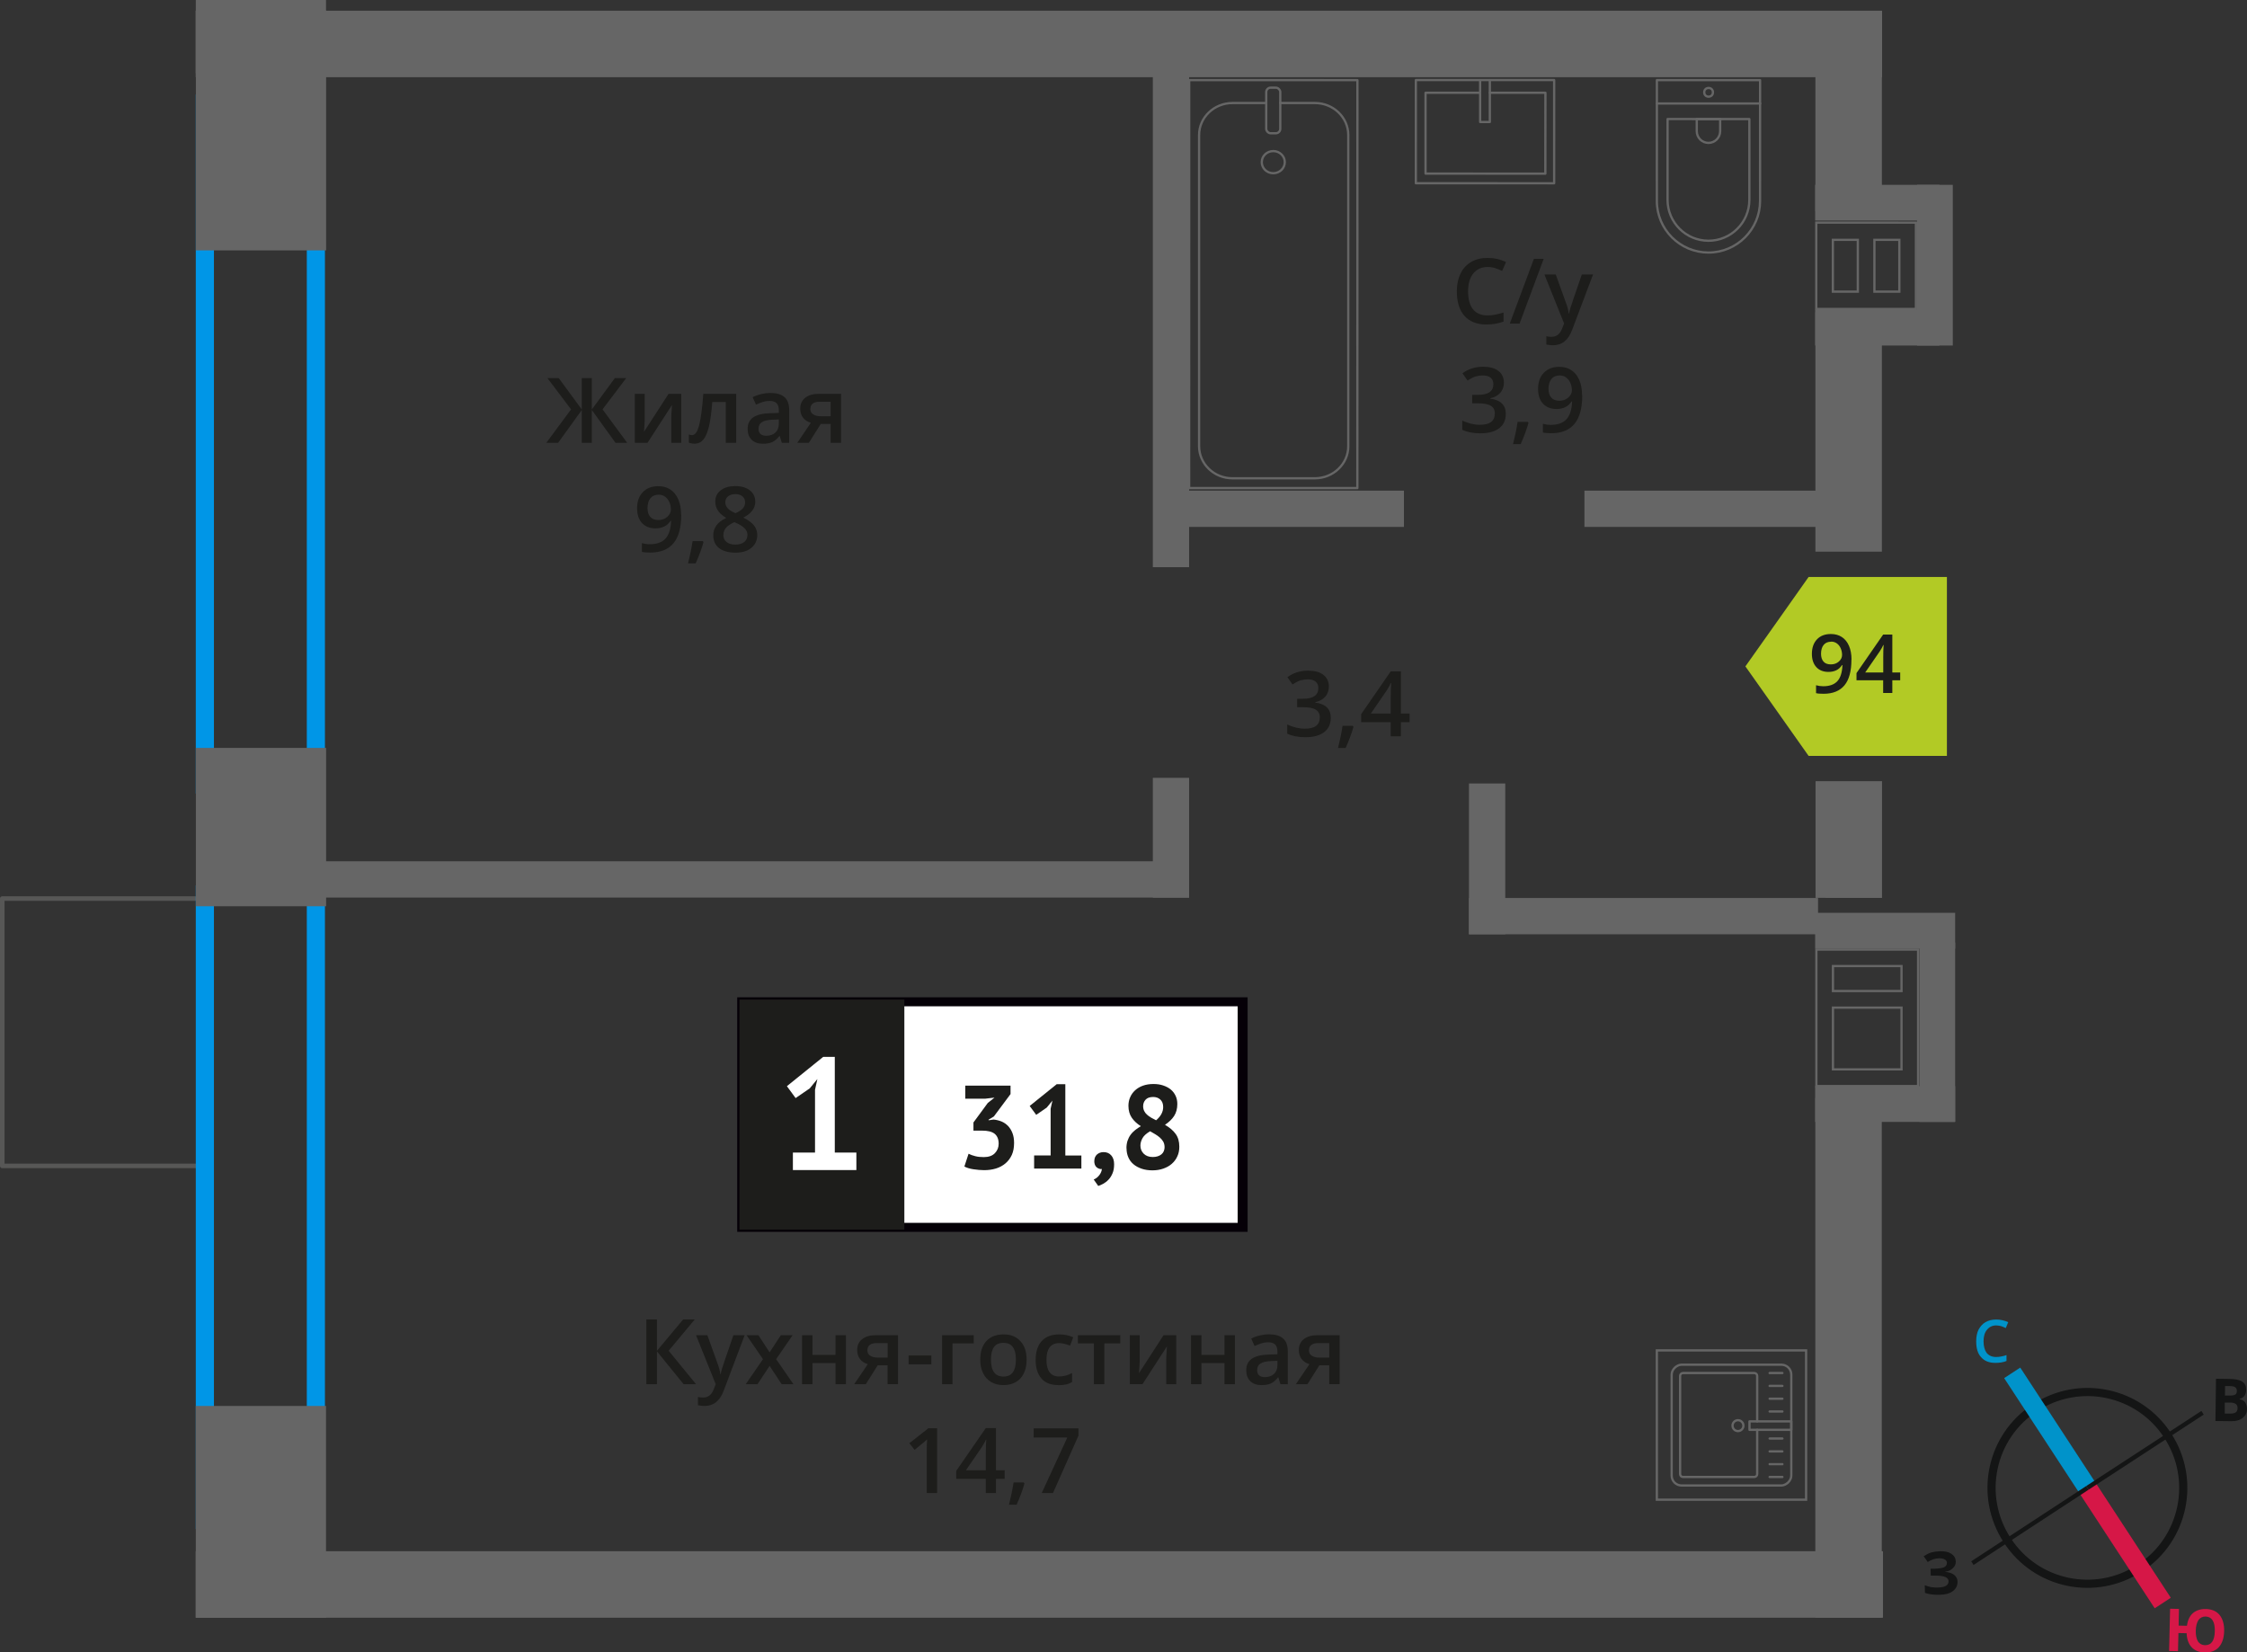 <?xml version="1.0" encoding="UTF-8"?>
<svg xmlns="http://www.w3.org/2000/svg" viewBox="0 0 247.77 182.21">
  <rect x="0" y="0" width="247.77" height="182.21" fill="#333333" stroke="none"/>
  <defs>
    <style>
      .cls-1 {
        stroke: #141515;
        stroke-width: .9px;
      }

      .cls-1, .cls-2, .cls-3, .cls-4, .cls-5 {
        fill: none;
      }

      .cls-1, .cls-3, .cls-5 {
        stroke-miterlimit: 10;
      }

      .cls-2 {
        stroke: #666;
        stroke-width: .25px;
      }

      .cls-2, .cls-4 {
        stroke-linecap: round;
        stroke-linejoin: round;
      }

      .cls-3 {
        stroke: #0093ca;
      }

      .cls-3, .cls-5 {
        stroke-width: 2.12px;
      }

      .cls-6 {
        fill: #0093ca;
      }

      .cls-6, .cls-7, .cls-8, .cls-9, .cls-10, .cls-11, .cls-12, .cls-13, .cls-14, .cls-15 {
        stroke-width: 0px;
      }

      .cls-7 {
        fill: #666;
      }

      .cls-8 {
        fill: #050007;
      }

      .cls-9 {
        fill: #666;
      }

      .cls-4 {
        stroke: #575756;
      }

      .cls-4, .cls-16 {
        stroke-width: .5px;
      }

      .cls-10, .cls-16 {
        fill: #1d1d1b;
      }

      .cls-11 {
        fill: #0096e7;
      }

      .cls-16 {
        stroke: #1d1d1b;
        stroke-miterlimit: 22.93;
      }

      .cls-12 {
        fill: #141515;
      }

      .cls-5 {
        stroke: #d61747;
      }

      .cls-13 {
        fill: #d61747;
      }

      .cls-14 {
        fill: #fff;
      }

      .cls-15 {
        fill: #b2ca25;
        fill-rule: evenodd;
      }
    </style>
  </defs>
  <g id="conditioner">
    <rect class="cls-4" x="-3.16" y="102.5" width="29.48" height="22.66" transform="translate(-102.25 125.4) rotate(-90)"/>
  </g>
  <g id="windows">
    <path class="cls-11" d="M33.83,99.63v66.97h-10.24v-66.97h10.24M35.83,97.63h-14.24v70.97h14.24v-70.97h0Z"/>
    <path class="cls-11" d="M33.83,12.42v73.09h-10.24V12.42h10.24M35.83,10.42h-14.24v77.09h14.24V10.42h0Z"/>
  </g>
  <g id="vent">
    <g>
      <path class="cls-9" d="M204.98,24.67h1.58s.25,0,.25,0h2.5s.25,0,.25,0h0s1.58,0,1.58,0v7.36s0,1.91,0,1.91h-1.58s-.25,0-.25,0h-2.75s-1.58,0-1.58,0h0s-.25,0-.25,0h-2.75s-1.58,0-1.58,0v-9.27s1.58,0,1.58,0h0s.25,0,.25,0h2.74M204.98,32.28v-5.71s0-.25,0-.25h-2.75s-.25,0-.25,0v5.71s0,.25,0,.25h2.75s.25,0,.25,0M206.56,32.28h3v-5.71s0-.25,0-.25h-3v5.96M209.31,24.42h0s-2.5,0-2.5,0h0s-2.08,0-2.08,0h0s-2.5,0-2.5,0h0s-2.08,0-2.08,0v9.77s2.08,0,2.08,0h0s2.5,0,2.5,0h0s2.08,0,2.08,0h0s2.5,0,2.5,0h0s2.08,0,2.08,0h0s0,0,0,0v-2.15h0v-7.61s-2.08,0-2.08,0h0ZM204.73,32.03h-2.5s0-5.46,0-5.46h2.5s0,5.46,0,5.46h0ZM206.81,32.03v-5.46h2.5v5.46h-2.5Z"/>
      <rect class="cls-7" x="200.16" y="34.17" width="13.71" height="3.94" transform="translate(414.02 72.27) rotate(180)"/>
      <rect class="cls-7" x="200.16" y="20.39" width="13.71" height="3.94" transform="translate(414.02 44.71) rotate(180)"/>
      <rect class="cls-7" x="204.5" y="27.28" width="17.72" height="3.94" transform="translate(184.11 242.6) rotate(-90)"/>
    </g>
    <g>
      <path class="cls-9" d="M211.38,104.83v1.58h0v3s0,1.58,0,1.58h0v6.81s0,.25,0,.25v1.58h-10.97v-1.58h0v-6.81s0-.25,0-.25v-1.58h0v-2.75s0-.25,0-.25v-1.58h10.97M201.99,109.4h7.56s.25,0,.25,0v-2.75s0-.25,0-.25h-7.81v2.75s0,.25,0,.25M201.99,118.04h7.81v-6.81s0-.25,0-.25h-7.81v7.06M211.63,104.58h-11.47v2.08h0v2.5s0,0,0,0v2.08h0v6.56s0,0,0,0v2.08h11.46s0,0,0,0v-2.08h0v-6.56s0,0,0,0v-2.08h0v-2.5h0v-2.08h0ZM202.24,109.15v-2.5s7.31,0,7.31,0v2.5s-7.31,0-7.31,0h0ZM202.24,117.79v-6.56h7.31v6.56s-7.31,0-7.31,0h0Z"/>
      <g>
        <rect class="cls-7" x="200.16" y="119.78" width="15.44" height="3.94" transform="translate(415.75 243.49) rotate(-180)"/>
        <rect class="cls-7" x="200.16" y="100.66" width="15.44" height="3.94" transform="translate(415.75 205.25) rotate(-180)"/>
        <rect class="cls-7" x="203.74" y="111.86" width="19.77" height="3.94" transform="translate(327.45 -99.8) rotate(90)"/>
      </g>
    </g>
  </g>
  <g id="furniture">
    <g>
      <rect class="cls-2" x="158.05" y="6.9" width="11.38" height="15.25" transform="translate(178.3 -149.22) rotate(90.01)"/>
      <polyline class="cls-2" points="163.21 8.84 163.21 13.45 164.28 13.45 164.28 8.84"/>
      <polyline class="cls-2" points="163.21 10.23 157.19 10.23 157.19 19.14 170.4 19.15 170.41 10.23 164.28 10.23"/>
    </g>
    <g>
      <path class="cls-2" d="M178.89,12.65h13.32c3.14,0,5.69,2.55,5.69,5.69h0c0,3.14-2.55,5.69-5.69,5.69h-13.32v-11.38h0Z" transform="translate(206.76 -170.05) rotate(90.01)"/>
      <path class="cls-2" d="M181.68,15.33h8.91c2.49,0,4.51,2.02,4.51,4.51h0c0,2.49-2.02,4.51-4.51,4.51h-8.91v-9.02h0Z" transform="translate(208.26 -168.55) rotate(90.01)"/>
      <path class="cls-2" d="M187.08,13.16h1.34c.71,0,1.29.58,1.29,1.29h0c0,.71-.58,1.29-1.29,1.29h-1.34v-2.58h0Z" transform="translate(202.87 -173.95) rotate(90.01)"/>
      <circle class="cls-2" cx="188.4" cy="10.18" r=".48"/>
      <line class="cls-2" x1="194.09" y1="11.41" x2="182.7" y2="11.41"/>
    </g>
    <g>
      <rect class="cls-2" x="131.12" y="8.82" width="18.55" height="44.98" transform="translate(280.79 62.66) rotate(-179.99)"/>
      <rect class="cls-2" x="139.63" y="9.67" width="1.55" height="5.03" rx=".49" ry=".49" transform="translate(280.8 24.39) rotate(-179.99)"/>
      <path class="cls-2" d="M141.17,11.36h3.82c2.03,0,3.68,1.58,3.68,3.53v34.32c0,1.95-1.66,3.53-3.69,3.53h-9.08c-2.03,0-3.68-1.58-3.68-3.54V14.89c0-1.95,1.66-3.53,3.69-3.53h3.71"/>
      <ellipse class="cls-2" cx="140.4" cy="17.88" rx="1.27" ry="1.22"/>
    </g>
    <g>
      <g>
        <rect class="cls-2" x="184.27" y="150.54" width="13.32" height="13.19" rx="1.09" ry="1.09" transform="translate(348.06 -33.79) rotate(90)"/>
        <path class="cls-2" d="M193.76,157.66v4.88c0,.18-.14.32-.32.32h-7.86c-.18,0-.32-.14-.32-.32v-10.82c0-.18.14-.32.32-.32h7.86c.18,0,.32.14.32.32v5.01"/>
        <circle class="cls-2" cx="191.64" cy="157.2" r=".6"/>
        <rect class="cls-2" x="194.75" y="154.89" width=".93" height="4.61" transform="translate(352.41 -38.02) rotate(90)"/>
        <line class="cls-2" x1="196.54" y1="151.4" x2="195.13" y2="151.4"/>
        <line class="cls-2" x1="196.54" y1="152.82" x2="195.13" y2="152.82"/>
        <line class="cls-2" x1="196.54" y1="154.23" x2="195.13" y2="154.23"/>
        <line class="cls-2" x1="196.54" y1="155.64" x2="195.13" y2="155.64"/>
        <line class="cls-2" x1="196.54" y1="158.62" x2="195.13" y2="158.62"/>
        <line class="cls-2" x1="196.54" y1="160.04" x2="195.13" y2="160.04"/>
        <line class="cls-2" x1="196.54" y1="161.45" x2="195.13" y2="161.45"/>
        <line class="cls-2" x1="196.54" y1="162.86" x2="195.13" y2="162.86"/>
      </g>
      <path class="cls-9" d="M199.03,149.03v16.21h-16.21v-16.21h16.21M199.28,148.78h-16.71v16.71h16.71v-16.71h0Z"/>
    </g>
  </g>
  <g id="walls">
    <rect class="cls-7" x="100.59" y="32" width="57.06" height="4" transform="translate(95.12 163.13) rotate(-90)"/>
    <rect class="cls-7" x="122.51" y="90.37" width="13.21" height="4" transform="translate(36.75 221.49) rotate(-90)"/>
    <rect class="cls-7" x="129.05" y="54.1" width="25.76" height="4"/>
    <rect class="cls-7" x="174.71" y="54.1" width="25.76" height="4"/>
    <rect class="cls-7" x="161.98" y="99.02" width="38.49" height="4"/>
    <rect class="cls-7" x="33.64" y="94.97" width="97.48" height="4"/>
    <rect class="cls-7" x="155.66" y="92.71" width="16.63" height="4" transform="translate(258.69 -69.27) rotate(90)"/>
    <rect class="cls-7" x="15.54" y="7.21" width="26.45" height="14.36" transform="translate(43.17 -14.38) rotate(90)"/>
    <rect class="cls-7" x="24.73" y="-3.14" width="8.08" height="14.36" transform="translate(32.81 -24.73) rotate(90)"/>
    <rect class="cls-7" x="20.04" y="84.02" width="17.46" height="14.36" transform="translate(119.98 62.43) rotate(90)"/>
    <rect class="cls-7" x="17.1" y="159.52" width="23.35" height="14.36" transform="translate(195.47 137.93) rotate(90)"/>
    <rect class="cls-7" x="21.59" y="1.17" width="185.95" height="7.33" transform="translate(229.12 9.68) rotate(-180)"/>
    <rect class="cls-7" x="21.59" y="171.04" width="186.05" height="7.33" transform="translate(229.22 349.42) rotate(-180)"/>
    <rect class="cls-7" x="175.21" y="146.06" width="57.29" height="7.33" transform="translate(54.11 353.58) rotate(-90)"/>
    <rect class="cls-7" x="197.42" y="88.9" width="12.87" height="7.33" transform="translate(111.26 296.41) rotate(-89.99)"/>
    <rect class="cls-7" x="190.64" y="43.96" width="26.42" height="7.33" transform="translate(156.22 251.47) rotate(-90)"/>
    <rect class="cls-7" x="192.82" y="8.56" width="22.09" height="7.33" transform="translate(191.62 216.1) rotate(-90)"/>
    <g>
      <path class="cls-1" d="M224.4,155.22c4.89-3.2,11.44-1.83,14.62,3.07,3.19,4.87,1.83,11.44-3.07,14.62-4.89,3.2-11.44,1.83-14.62-3.07-3.2-4.89-1.83-11.44,3.07-14.62h0Z"/>
      <line class="cls-3" x1="221.88" y1="151.38" x2="230.18" y2="164.07"/>
      <line class="cls-5" x1="238.48" y1="176.76" x2="230.18" y2="164.07"/>
      <polygon class="cls-12" points="217.36 172.16 230.04 163.86 230.31 164.26 217.62 172.56 217.36 172.16"/>
      <polygon class="cls-12" points="242.74 155.58 230.04 163.86 230.31 164.26 243 155.98 242.74 155.58"/>
      <path class="cls-6" d="M220.12,146.15c-.44,0-.77.17-1.02.48-.25.29-.38.73-.38,1.27,0,.56.13,1,.35,1.29.25.29.58.44,1.04.44.21,0,.4-.02.58-.06.19-.04.38-.08.56-.15v.65c-.35.15-.77.21-1.23.21-.69,0-1.21-.21-1.57-.63-.38-.4-.54-1-.54-1.75,0-.48.08-.92.25-1.27.19-.35.44-.65.77-.84s.73-.29,1.19-.29.9.1,1.32.29l-.27.65c-.17-.08-.33-.15-.5-.21-.19-.04-.35-.08-.56-.08h0Z"/>
      <path class="cls-13" d="M245.25,179.88c-.02.75-.22,1.33-.58,1.74-.36.41-.89.61-1.56.59-.61-.01-1.08-.19-1.43-.56-.35-.36-.54-.89-.57-1.56l-.9-.02-.05,2-.98-.02.11-4.66.98.02-.04,1.84.92.02c.08-.62.3-1.08.66-1.4.36-.3.83-.46,1.43-.45.67.02,1.16.24,1.51.66.34.43.52,1.02.5,1.79h0ZM242.12,179.81c-.01.5.08.9.24,1.18.18.26.43.41.76.42.71.02,1.08-.5,1.1-1.54.01-.52-.06-.92-.24-1.2-.16-.25-.41-.41-.76-.42s-.61.13-.8.38c-.17.27-.29.66-.3,1.18h0Z"/>
      <path class="cls-12" d="M244.35,152.03l1.46.02c.65,0,1.13.1,1.42.29.31.19.45.49.45.9,0,.27-.07.5-.2.69-.15.17-.32.29-.53.31v.04c.29.07.5.19.62.36.12.19.2.44.2.73,0,.42-.18.75-.47.98-.32.25-.74.37-1.26.36l-1.75-.02.06-4.66ZM245.33,153.88h.56c.27.01.46-.03.59-.11s.17-.21.17-.42c0-.17-.06-.29-.18-.38-.12-.09-.33-.13-.62-.13h-.5s-.01,1.04-.01,1.04ZM245.32,154.66v1.21s.61,0,.61,0c.27,0,.48-.04.61-.14.13-.1.19-.27.19-.48,0-.38-.26-.59-.81-.59h-.61Z"/>
      <path class="cls-12" d="M215.66,172.17c0,.29-.09.55-.32.74-.2.21-.47.35-.85.4v.02c.44.03.76.15.99.33.23.18.37.43.37.74.01.44-.17.78-.5,1.04-.35.26-.83.4-1.43.41-.69.02-1.23-.05-1.66-.21l-.02-.84c.19.08.44.16.72.21.25.04.5.05.75.04.77-.02,1.16-.24,1.15-.7,0-.21-.13-.37-.39-.47-.25-.1-.63-.15-1.13-.14h-.44s-.02-.76-.02-.76h.4c.5-.02.85-.07,1.08-.16.21-.11.33-.26.32-.49,0-.15-.07-.27-.22-.37-.15-.08-.36-.14-.65-.13-.44.01-.85.15-1.24.41l-.45-.64c.27-.17.54-.33.85-.42.29-.07.62-.12.98-.13.5-.01.92.08,1.22.28.3.2.47.47.48.82h0Z"/>
    </g>
  </g>
  <g id="text">
    <g>
      <g>
        <path class="cls-10" d="M76.75,152.63h-1.37l-2.94-3.62v3.62h-1.17v-7.14h1.17v3.46l2.89-3.46h1.28l-2.88,3.45,3.02,3.69Z"/>
        <path class="cls-10" d="M76.75,147.23h1.25l1.1,3.06c.17.44.28.85.33,1.23h.04c.03-.18.08-.4.16-.65.08-.25.49-1.47,1.24-3.64h1.24l-2.31,6.12c-.42,1.12-1.12,1.68-2.1,1.68-.25,0-.5-.03-.74-.08v-.91c.17.04.37.06.59.06.55,0,.94-.32,1.17-.96l.2-.51-2.17-5.4Z"/>
        <path class="cls-10" d="M84.13,149.87l-1.81-2.64h1.31l1.23,1.89,1.24-1.89h1.3l-1.82,2.64,1.91,2.76h-1.3l-1.33-2.02-1.33,2.02h-1.3l1.9-2.76Z"/>
        <path class="cls-10" d="M89.59,147.23v2.17h2.54v-2.17h1.15v5.4h-1.15v-2.33h-2.54v2.33h-1.15v-5.4h1.15Z"/>
        <path class="cls-10" d="M95.47,152.63h-1.28l1.5-2.21c-.36-.1-.65-.29-.86-.56s-.31-.6-.31-1c0-.51.18-.91.55-1.2s.86-.43,1.49-.43h2.46v5.4h-1.15v-2.08h-1.09l-1.31,2.08ZM95.64,148.87c0,.28.1.48.32.62.21.14.49.21.85.21h1.07v-1.6h-1.25c-.31,0-.55.07-.72.2-.17.13-.26.32-.26.57Z"/>
        <path class="cls-10" d="M100.19,150.44v-.98h2.51v.98h-2.51Z"/>
        <path class="cls-10" d="M107.37,147.23v.9h-2.34v4.5h-1.15v-5.4h3.49Z"/>
        <path class="cls-10" d="M113.2,149.92c0,.88-.23,1.57-.68,2.07-.45.49-1.08.74-1.89.74-.5,0-.95-.11-1.34-.34-.39-.23-.69-.56-.89-.98-.21-.43-.31-.92-.31-1.48,0-.88.22-1.56.67-2.05.45-.49,1.08-.74,1.9-.74s1.4.25,1.86.75.68,1.18.68,2.03ZM109.27,149.92c0,1.25.46,1.87,1.38,1.87s1.37-.62,1.37-1.87-.46-1.85-1.38-1.85c-.48,0-.83.16-1.05.48-.22.32-.32.78-.32,1.37Z"/>
        <path class="cls-10" d="M116.7,152.73c-.82,0-1.44-.24-1.86-.72-.42-.48-.64-1.16-.64-2.05s.22-1.61.67-2.09c.45-.49,1.09-.73,1.93-.73.57,0,1.08.11,1.54.32l-.35.92c-.49-.19-.89-.28-1.2-.28-.93,0-1.4.62-1.4,1.86,0,.61.12,1.06.35,1.36.23.3.57.46,1.02.46.51,0,.99-.13,1.45-.38v1c-.21.12-.42.21-.66.26-.23.05-.52.08-.85.08Z"/>
        <path class="cls-10" d="M123.53,147.23v.9h-1.76v4.5h-1.15v-4.5h-1.76v-.9h4.67Z"/>
        <path class="cls-10" d="M125.67,147.23v2.77c0,.32-.03.8-.08,1.42l2.71-4.19h1.4v5.4h-1.1v-2.72c0-.15,0-.39.03-.73.02-.34.03-.58.05-.73l-2.7,4.18h-1.4v-5.4h1.1Z"/>
        <path class="cls-10" d="M132.48,147.23v2.17h2.54v-2.17h1.15v5.4h-1.15v-2.33h-2.54v2.33h-1.15v-5.4h1.15Z"/>
        <path class="cls-10" d="M141.19,152.63l-.23-.75h-.04c-.26.33-.52.55-.79.67-.26.12-.6.18-1.02.18-.53,0-.95-.14-1.24-.43-.3-.29-.45-.69-.45-1.22,0-.56.21-.98.62-1.26s1.04-.44,1.89-.46l.93-.03v-.29c0-.35-.08-.6-.24-.77-.16-.17-.41-.26-.75-.26-.28,0-.54.04-.8.12-.25.08-.5.18-.73.29l-.37-.82c.29-.15.61-.27.96-.35.35-.08.68-.12.99-.12.69,0,1.21.15,1.55.45.35.3.53.77.53,1.41v3.64h-.82ZM139.48,151.85c.42,0,.75-.12,1-.35.25-.23.38-.56.38-.98v-.47l-.69.03c-.54.02-.93.11-1.18.27-.25.16-.37.41-.37.74,0,.24.07.43.21.56s.36.2.64.2Z"/>
        <path class="cls-10" d="M144.17,152.63h-1.28l1.5-2.21c-.36-.1-.65-.29-.86-.56s-.31-.6-.31-1c0-.51.18-.91.55-1.2s.86-.43,1.49-.43h2.46v5.4h-1.15v-2.08h-1.09l-1.31,2.08ZM144.33,148.87c0,.28.1.48.32.62.21.14.49.21.85.21h1.07v-1.6h-1.25c-.31,0-.55.07-.72.2-.17.13-.26.32-.26.57Z"/>
        <path class="cls-10" d="M103.34,164.63h-1.15v-4.61c0-.55.01-.99.04-1.31-.08.08-.17.16-.28.26-.11.09-.47.39-1.1.9l-.58-.73,2.1-1.65h.96v7.14Z"/>
        <path class="cls-10" d="M110.78,163.07h-.96v1.56h-1.12v-1.56h-3.26v-.88l3.26-4.72h1.12v4.65h.96v.95ZM108.7,162.12v-1.79c0-.64.02-1.16.05-1.57h-.04c-.09.21-.23.47-.43.78l-1.77,2.58h2.19Z"/>
        <path class="cls-10" d="M112.96,163.58c-.16.61-.44,1.38-.86,2.34h-.84c.22-.88.39-1.7.5-2.45h1.13l.07.11Z"/>
        <path class="cls-10" d="M114.87,164.63l2.82-6.12h-3.71v-1.01h4.94v.8l-2.81,6.33h-1.24Z"/>
      </g>
      <g>
        <rect class="cls-14" x="81.79" y="110.47" width="54.7" height="24.87"/>
        <path class="cls-8" d="M136.48,110.96h-54.1v23.88h54.1v-23.88ZM81.84,109.97h55.73v25.86h-56.28v-25.86h.55Z"/>
        <rect class="cls-16" x="81.79" y="110.47" width="17.68" height="24.87"/>
        <g>
          <path class="cls-10" d="M108.47,127.59c.54,0,.95-.14,1.23-.43s.42-.64.42-1.04c0-.5-.15-.86-.44-1.1-.3-.24-.76-.35-1.4-.35h-.94v-.9l1.58-2.15.74-.59-1.03.12h-2.19v-1.44h4.99v.93l-1.84,2.47-.58.35v.07l.55-.08c.3.03.59.1.87.21.27.11.51.28.72.49.2.21.37.48.49.79s.18.67.18,1.08c0,.51-.08.96-.25,1.33-.17.37-.41.69-.71.94-.3.25-.65.44-1.05.56s-.83.18-1.29.18c-.38,0-.78-.04-1.19-.1s-.74-.17-.99-.3l.46-1.41c.23.11.48.21.75.27.27.07.58.1.92.1Z"/>
          <path class="cls-10" d="M114.04,127.41h1.81v-5.16l.2-.89-.63.77-1.16.8-.72-.98,2.98-2.4h.95v7.86h1.77v1.44h-5.21v-1.44Z"/>
          <path class="cls-10" d="M120.67,128.01c0-.3.1-.53.29-.71.2-.17.44-.26.72-.26.37,0,.65.12.86.37.21.24.31.57.31.97s-.06.73-.18,1.01c-.12.28-.27.52-.45.7-.18.19-.37.33-.57.44-.2.11-.39.19-.55.24l-.5-.71c.24-.1.44-.25.61-.47.17-.22.27-.45.29-.69-.2.03-.39-.04-.57-.18-.18-.15-.27-.39-.27-.72Z"/>
          <path class="cls-10" d="M124.21,126.61c0-.3.04-.58.12-.82s.19-.46.33-.65c.14-.2.31-.37.51-.53.2-.16.41-.3.63-.43-.43-.27-.76-.58-1-.93-.24-.35-.37-.79-.37-1.31,0-.34.06-.66.19-.95.13-.3.31-.55.55-.77s.53-.39.87-.51c.34-.12.72-.18,1.15-.18.39,0,.75.05,1.07.16s.6.25.83.44.41.42.54.7c.13.27.19.58.19.91,0,.51-.12.95-.35,1.31-.23.36-.57.68-1.01.98.52.3.92.64,1.18,1.01.27.37.4.83.4,1.41,0,.39-.07.75-.22,1.06-.14.32-.35.59-.61.82s-.57.4-.94.53c-.37.13-.77.19-1.2.19s-.83-.06-1.18-.18c-.35-.12-.65-.28-.9-.49-.25-.21-.44-.46-.57-.76s-.2-.63-.2-.99ZM128.41,126.44c0-.2-.05-.38-.14-.55-.1-.17-.22-.32-.37-.45-.15-.13-.32-.26-.51-.37-.19-.11-.38-.22-.57-.33-.41.24-.69.49-.84.76s-.23.55-.23.82c0,.35.12.65.36.89s.57.37,1,.37c.39,0,.71-.1.95-.29s.36-.48.36-.86ZM126.05,121.96c0,.21.04.39.12.55.08.16.18.29.32.41.13.12.29.23.46.33.17.1.35.19.53.28.52-.44.78-.93.78-1.46,0-.37-.11-.64-.32-.83-.21-.19-.47-.28-.78-.28-.38,0-.66.1-.84.3-.18.2-.27.44-.27.71Z"/>
        </g>
        <path class="cls-14" d="M87.43,127.09h2.44v-6.92l.26-1.19-.84,1.03-1.56,1.07-.96-1.31,4-3.23h1.28v10.55h2.38v1.93h-7v-1.93Z"/>
      </g>
    </g>
    <g>
      <path class="cls-10" d="M146.53,75.69c0,.45-.13.83-.4,1.13-.26.3-.63.5-1.11.61v.04c.57.07,1,.25,1.29.53.29.29.43.66.43,1.14,0,.69-.24,1.22-.73,1.59-.49.37-1.17.56-2.07.56-.79,0-1.46-.13-2-.39v-1.02c.3.15.62.26.96.35.34.08.66.12.98.12.55,0,.97-.1,1.24-.31s.41-.52.41-.95c0-.38-.15-.66-.45-.84-.3-.18-.78-.27-1.43-.27h-.62v-.93h.63c1.14,0,1.71-.39,1.71-1.18,0-.31-.1-.54-.3-.71s-.49-.25-.88-.25c-.27,0-.53.04-.78.11-.25.08-.55.23-.89.45l-.56-.8c.65-.48,1.41-.72,2.28-.72.72,0,1.28.15,1.68.46.4.31.61.74.61,1.28Z"/>
      <path class="cls-10" d="M149.24,80.14c-.16.61-.44,1.38-.86,2.34h-.84c.22-.88.39-1.7.5-2.45h1.13l.07.11Z"/>
      <path class="cls-10" d="M155.43,79.63h-.96v1.56h-1.12v-1.56h-3.26v-.88l3.26-4.72h1.12v4.65h.96v.95ZM153.35,78.68v-1.79c0-.64.02-1.16.05-1.57h-.04c-.09.21-.23.47-.43.78l-1.77,2.58h2.19Z"/>
    </g>
    <g>
      <path class="cls-10" d="M62.97,45.14l-2.61-3.45h1.25l2.54,3.46v-3.46h1.11v3.46l2.54-3.46h1.25l-2.61,3.45,2.72,3.69h-1.29l-2.61-3.62v3.62h-1.11v-3.62l-2.61,3.62h-1.3l2.73-3.69Z"/>
      <path class="cls-10" d="M71.09,43.43v2.77c0,.32-.03.8-.08,1.42l2.71-4.19h1.4v5.4h-1.1v-2.72c0-.15,0-.39.03-.73.02-.33.03-.58.05-.73l-2.7,4.18h-1.4v-5.4h1.1Z"/>
      <path class="cls-10" d="M81.19,48.83h-1.16v-4.5h-1.49c-.09,1.16-.21,2.06-.37,2.71-.16.65-.36,1.13-.61,1.43-.25.3-.57.45-.97.45-.25,0-.46-.04-.63-.11v-.9c.12.05.24.07.36.07.33,0,.59-.37.78-1.12.19-.75.34-1.89.45-3.43h3.63v5.4Z"/>
      <path class="cls-10" d="M86.21,48.83l-.23-.75h-.04c-.26.33-.52.55-.79.67-.26.12-.6.18-1.02.18-.53,0-.95-.14-1.24-.43-.3-.29-.45-.69-.45-1.22,0-.56.21-.98.62-1.26s1.04-.44,1.89-.46l.93-.03v-.29c0-.34-.08-.6-.24-.77-.16-.17-.41-.26-.75-.26-.28,0-.54.04-.8.12-.25.08-.5.18-.73.29l-.37-.82c.29-.15.61-.27.96-.35.35-.08.68-.12.99-.12.69,0,1.21.15,1.55.45.35.3.53.77.53,1.41v3.64h-.82ZM84.5,48.05c.42,0,.75-.12,1-.35.25-.23.38-.56.38-.98v-.47l-.69.03c-.54.02-.93.11-1.18.27-.25.16-.37.41-.37.74,0,.24.07.43.21.56s.36.2.64.2Z"/>
      <path class="cls-10" d="M89.19,48.83h-1.28l1.5-2.21c-.36-.1-.65-.29-.86-.56s-.31-.6-.31-1c0-.51.18-.91.55-1.2s.86-.43,1.49-.43h2.46v5.4h-1.15v-2.08h-1.09l-1.31,2.08ZM89.35,45.07c0,.28.1.48.32.62.21.14.49.21.85.21h1.07v-1.6h-1.25c-.31,0-.55.07-.72.2-.17.13-.26.32-.26.57Z"/>
      <path class="cls-10" d="M75.12,56.74c0,1.41-.28,2.46-.85,3.15s-1.42,1.04-2.56,1.04c-.43,0-.74-.03-.93-.08v-.96c.29.08.58.12.87.12.77,0,1.35-.21,1.73-.62.38-.42.59-1.07.62-1.96h-.06c-.19.29-.42.5-.7.63-.27.13-.59.2-.96.2-.63,0-1.13-.2-1.49-.59-.36-.39-.54-.93-.54-1.62,0-.75.21-1.34.63-1.78.42-.44.99-.66,1.71-.66.51,0,.95.12,1.33.37.38.25.67.61.87,1.08.21.47.31,1.03.31,1.69ZM72.63,54.55c-.4,0-.7.13-.91.39s-.32.62-.32,1.09c0,.41.1.73.3.96.2.23.5.35.9.35s.71-.12.98-.35c.26-.23.4-.5.4-.81,0-.29-.06-.56-.17-.81-.11-.25-.27-.45-.47-.6s-.43-.22-.69-.22Z"/>
      <path class="cls-10" d="M77.57,59.78c-.16.61-.44,1.39-.86,2.34h-.84c.22-.88.39-1.7.5-2.45h1.13l.07.11Z"/>
      <path class="cls-10" d="M81.08,53.6c.68,0,1.21.16,1.61.47.39.31.59.73.59,1.25,0,.73-.44,1.32-1.32,1.75.56.28.96.58,1.19.88.24.31.35.65.35,1.04,0,.59-.22,1.06-.65,1.42-.43.36-1.02.53-1.76.53s-1.38-.17-1.8-.5-.64-.8-.64-1.41c0-.4.11-.75.33-1.07.22-.32.59-.6,1.1-.85-.44-.26-.75-.54-.93-.83-.19-.29-.28-.62-.28-.98,0-.52.2-.93.61-1.24s.94-.46,1.59-.46ZM79.76,58.98c0,.34.12.6.36.79.24.19.56.28.97.28s.75-.1.98-.29c.23-.19.35-.46.35-.79,0-.26-.11-.5-.32-.72-.21-.22-.54-.42-.98-.61l-.14-.06c-.43.19-.74.4-.93.62-.19.23-.28.49-.28.78ZM81.07,54.49c-.33,0-.59.08-.79.24s-.3.38-.3.66c0,.17.04.32.11.45.07.13.18.25.31.36.14.11.37.24.69.39.39-.17.67-.35.83-.54.16-.19.24-.41.24-.67,0-.28-.1-.5-.3-.66-.2-.16-.47-.24-.8-.24Z"/>
    </g>
    <g>
      <path class="cls-10" d="M164.04,29.44c-.67,0-1.2.24-1.58.71-.38.47-.58,1.13-.58,1.97s.18,1.54.55,1.99c.37.45.9.67,1.6.67.3,0,.6-.03.88-.09.28-.06.58-.14.88-.23v1c-.56.21-1.19.32-1.9.32-1.04,0-1.85-.32-2.41-.95-.56-.63-.84-1.54-.84-2.72,0-.74.14-1.39.41-1.95.27-.56.67-.98,1.18-1.28.51-.3,1.12-.44,1.81-.44.73,0,1.4.15,2.02.46l-.42.97c-.24-.11-.5-.21-.76-.3-.27-.09-.55-.13-.85-.13Z"/>
      <path class="cls-10" d="M170.22,28.54l-2.66,7.14h-1.08l2.66-7.14h1.08Z"/>
      <path class="cls-10" d="M170.3,30.27h1.25l1.1,3.06c.17.44.28.85.33,1.23h.04c.03-.18.08-.4.16-.65.08-.25.49-1.47,1.24-3.64h1.24l-2.31,6.12c-.42,1.12-1.12,1.68-2.1,1.68-.25,0-.5-.03-.74-.08v-.91c.17.04.37.06.59.06.55,0,.94-.32,1.17-.96l.2-.51-2.17-5.4Z"/>
      <path class="cls-10" d="M165.83,42.18c0,.45-.13.83-.4,1.13-.26.3-.63.5-1.11.61v.04c.57.07,1,.25,1.29.53.29.29.43.66.43,1.14,0,.69-.24,1.22-.73,1.59-.49.37-1.17.56-2.07.56-.79,0-1.46-.13-2-.39v-1.02c.3.15.62.26.96.35.34.08.66.12.98.12.55,0,.97-.1,1.24-.31s.41-.52.41-.95c0-.38-.15-.66-.45-.84-.3-.18-.78-.27-1.43-.27h-.62v-.93h.63c1.14,0,1.71-.39,1.71-1.18,0-.31-.1-.54-.3-.71s-.49-.25-.88-.25c-.27,0-.53.04-.78.11-.25.08-.55.23-.89.45l-.56-.8c.65-.48,1.41-.72,2.28-.72.72,0,1.28.15,1.68.46.4.31.61.74.61,1.28Z"/>
      <path class="cls-10" d="M168.54,46.63c-.16.61-.44,1.38-.86,2.34h-.84c.22-.88.39-1.7.5-2.45h1.13l.07.11Z"/>
      <path class="cls-10" d="M174.47,43.58c0,1.41-.28,2.46-.85,3.15s-1.42,1.04-2.56,1.04c-.43,0-.74-.03-.93-.08v-.96c.29.08.58.12.87.12.77,0,1.35-.21,1.73-.62.38-.42.59-1.07.62-1.96h-.06c-.19.29-.42.5-.7.63-.27.13-.59.2-.96.2-.63,0-1.13-.2-1.49-.59-.36-.39-.54-.93-.54-1.62,0-.75.21-1.34.63-1.78.42-.44.99-.66,1.71-.66.51,0,.95.12,1.33.37.38.25.67.61.87,1.08.21.47.31,1.03.31,1.69ZM171.98,41.4c-.4,0-.7.13-.91.39s-.32.62-.32,1.09c0,.41.1.73.3.96.2.23.5.35.9.35s.71-.12.98-.35c.26-.23.4-.5.4-.81,0-.29-.06-.56-.17-.81-.11-.25-.27-.45-.47-.6s-.43-.22-.69-.22Z"/>
    </g>
    <g>
      <polygon class="cls-15" points="199.43 83.35 199.43 83.35 195.95 78.42 192.46 73.48 195.95 68.55 199.43 63.62 199.43 63.62 199.43 63.62 214.68 63.62 214.68 83.35 199.43 83.35 199.43 83.35"/>
      <g>
        <path class="cls-10" d="M204.15,72.73c0,1.27-.25,2.21-.76,2.83-.51.62-1.28.94-2.3.94-.39,0-.67-.02-.84-.07v-.87c.26.07.52.11.79.11.7,0,1.22-.19,1.56-.56s.53-.96.56-1.77h-.05c-.17.26-.38.45-.63.57-.25.12-.53.18-.86.18-.57,0-1.02-.18-1.34-.53s-.49-.84-.49-1.46c0-.67.19-1.21.56-1.6.38-.4.89-.59,1.54-.59.46,0,.86.11,1.2.33s.6.54.79.97c.18.42.28.93.28,1.52ZM201.91,70.76c-.36,0-.63.12-.82.35-.19.23-.29.56-.29.98,0,.37.09.65.27.86.18.21.45.31.81.31s.64-.1.88-.31.36-.45.36-.73c0-.26-.05-.5-.15-.73-.1-.23-.24-.41-.42-.54-.18-.13-.39-.2-.62-.2Z"/>
        <path class="cls-10" d="M209.53,75.01h-.87v1.4h-1.01v-1.4h-2.94v-.79l2.94-4.25h1.01v4.18h.87v.86ZM207.66,74.15v-1.61c0-.57.01-1.04.04-1.41h-.04c-.08.19-.21.43-.39.7l-1.6,2.32h1.97Z"/>
      </g>
    </g>
  </g>
</svg>